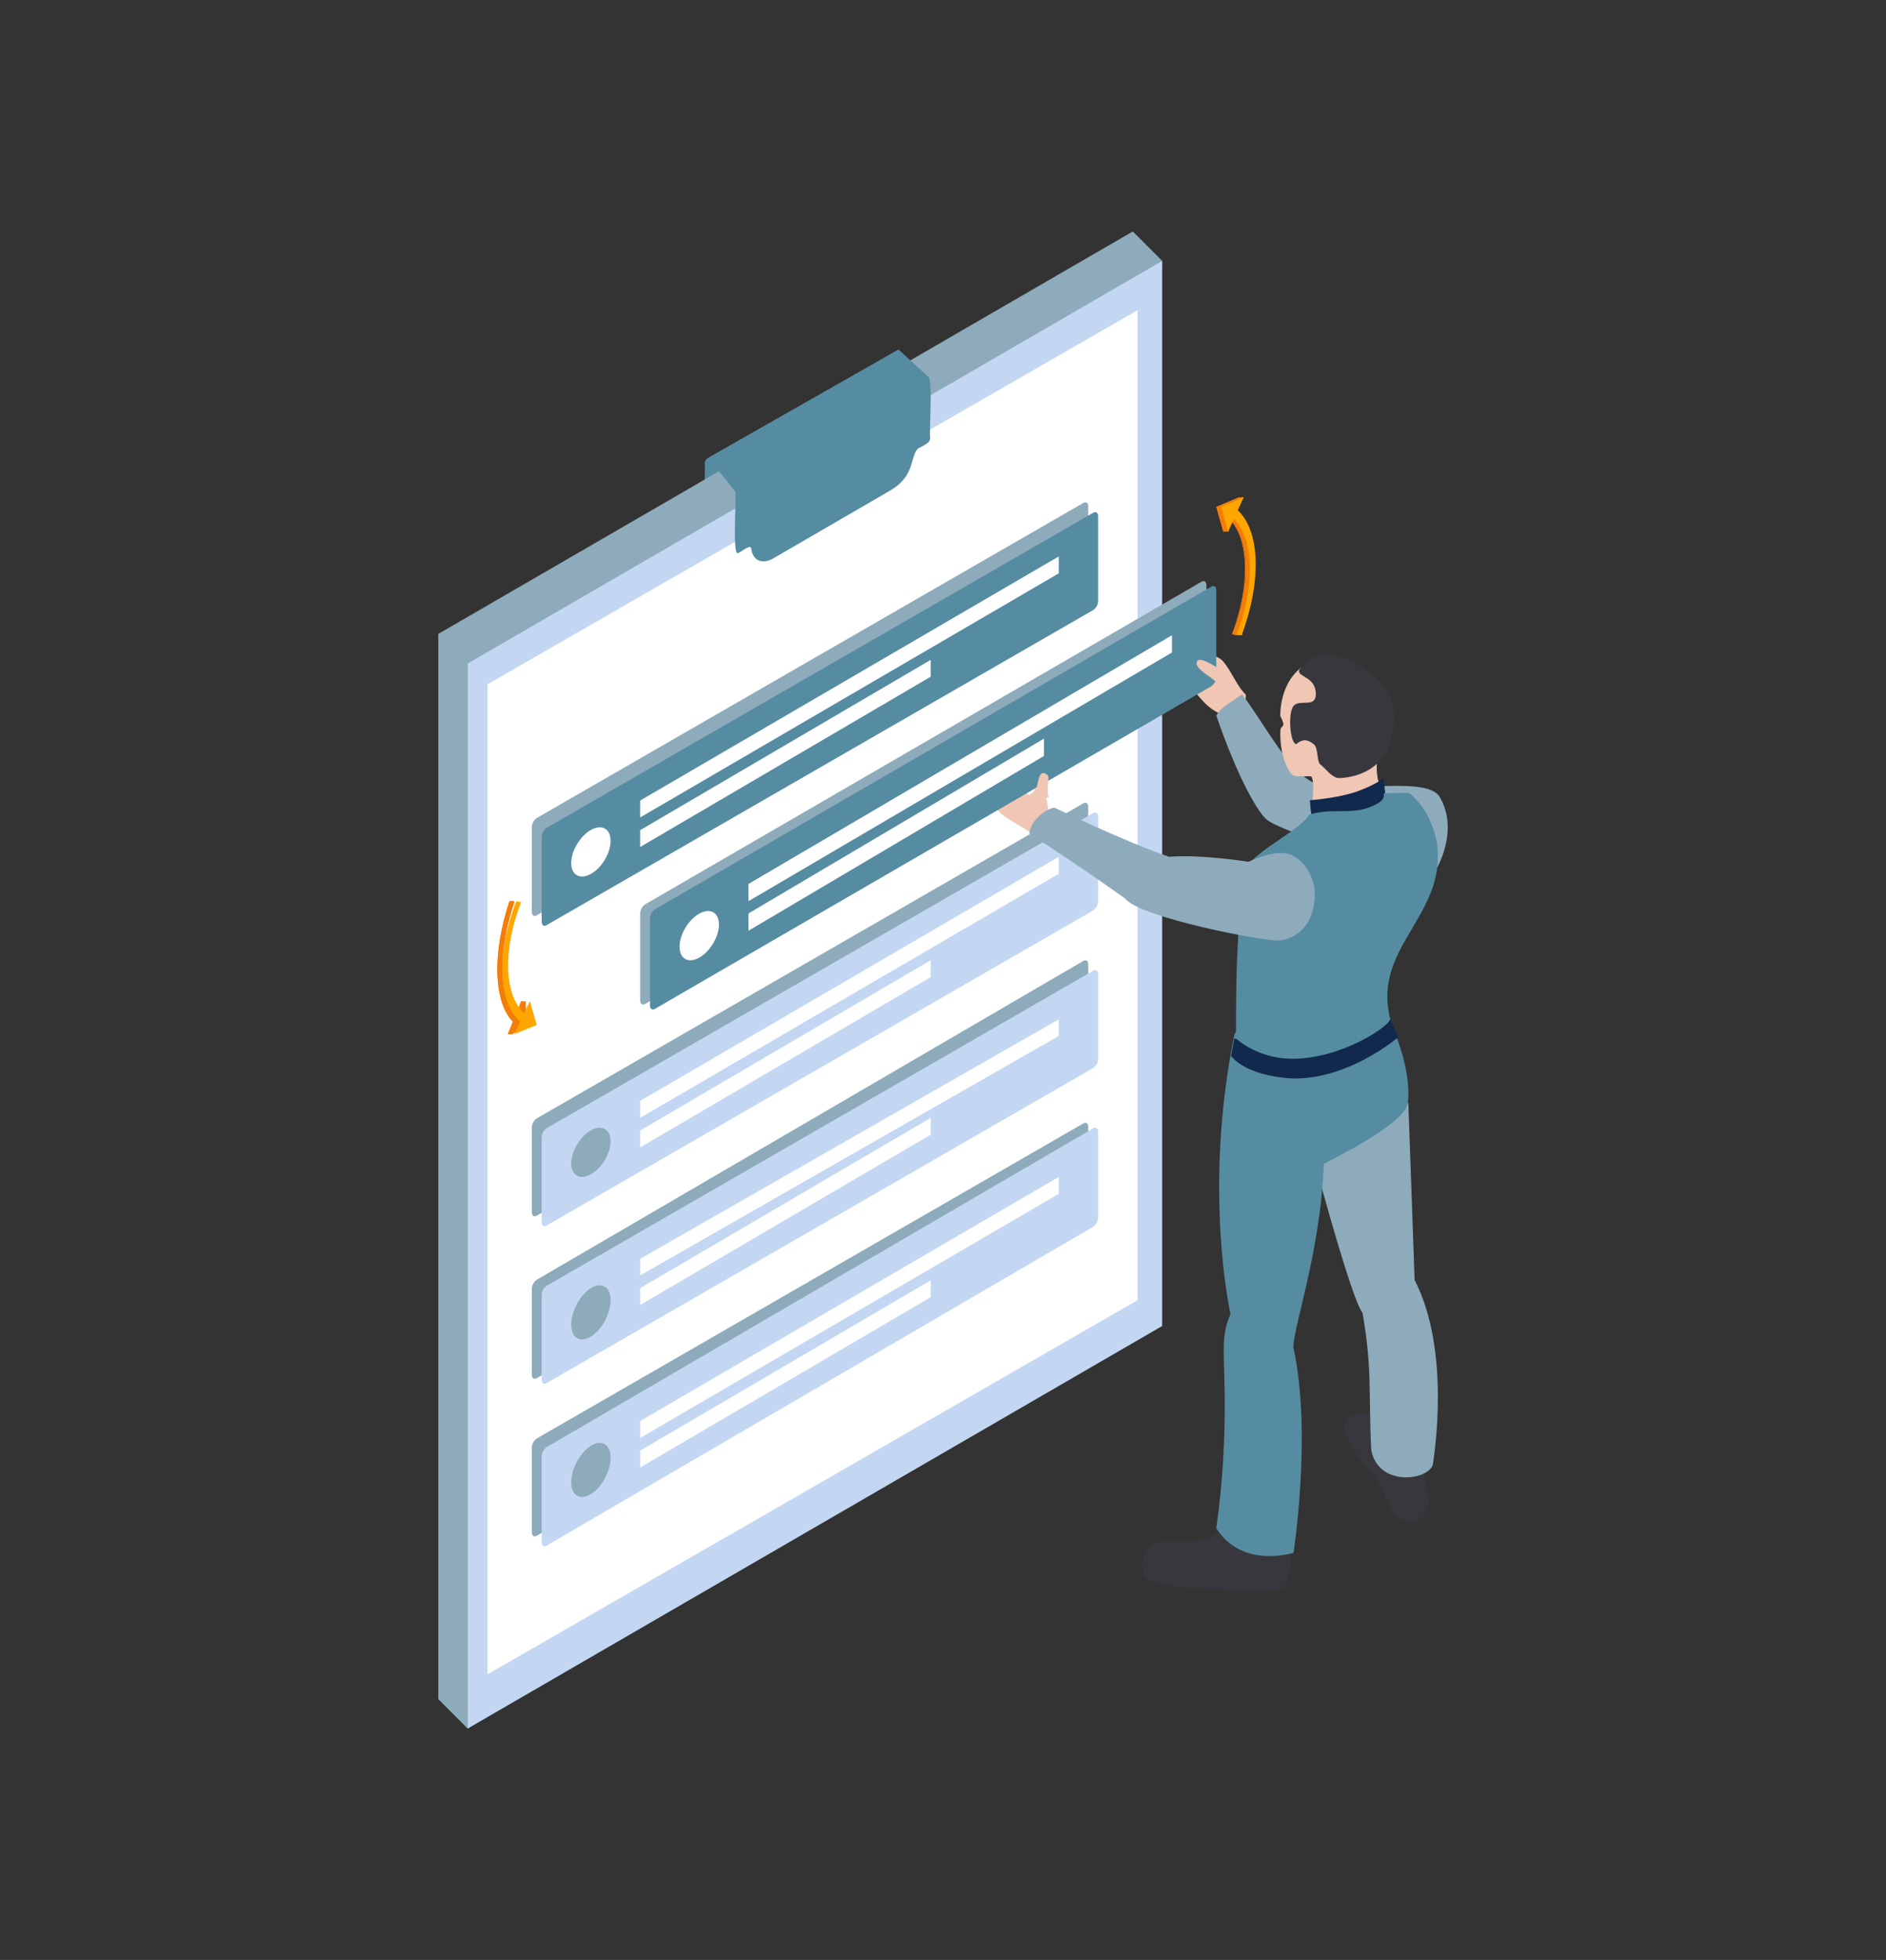 <svg width="383" height="398" viewBox="0 0 383 398" fill="none" xmlns="http://www.w3.org/2000/svg">
<rect x="0" y="0" width="383" height="398" fill="#333333" stroke="none"/>
<path d="M143.088 94.164C143.403 94.51 142.334 107.71 143.781 106.275C144.421 106.03 146.267 104.422 146.365 105.486C146.659 107.838 148.567 108.698 150.882 107.384L175.126 93.594C179.778 90.677 178.786 87.2 180.325 85.484C180.878 85.031 183.003 84.441 182.909 83.229C182.61 82.949 183.53 71.434 182.486 71.011C182.408 70.981 182.321 71.011 182.223 71.108L143.77 92.988C143.572 93.119 143.408 93.293 143.29 93.497C143.171 93.701 143.103 93.929 143.088 94.164Z" fill="#568CA2"/>
<path d="M230.049 263.302L94.946 351L89 345.033V128.731L230.049 47L236 52.967L230.049 263.302Z" fill="#8EABBB"/>
<path d="M236 269.278L95 351V134.727L236 53V269.278Z" fill="url(#paint0_linear_484_948)"/>
<path d="M231 264.035L99 340V138.965L231 63V264.035Z" fill="url(#paint1_linear_484_948)"/>
<path d="M149.319 99.962C149.632 100.313 148.568 113.705 150.002 112.249C150.645 112.006 152.479 110.374 152.571 111.453C152.869 113.839 154.765 114.707 157.063 113.374L181.171 99.384C185.796 96.425 184.804 92.903 186.341 91.162C186.886 90.702 188.997 90.103 188.91 88.874C188.612 88.585 189.526 76.903 188.489 76.48C188.412 76.448 182.492 71 182.492 71L144 93.383C144 93.383 149.319 99.528 149.319 99.962Z" fill="#568CA2"/>
<path d="M220.02 121.875L108.974 185.88C108.434 186.191 108 185.88 108 185.141V167.989C108.005 167.624 108.096 167.266 108.265 166.942C108.434 166.618 108.677 166.338 108.974 166.126L220.02 102.12C220.562 101.809 221 102.12 221 102.853V120.011C220.994 120.376 220.902 120.735 220.732 121.059C220.562 121.382 220.318 121.662 220.02 121.875Z" fill="#8EABBB"/>
<path d="M222.021 123.874L110.974 187.881C110.433 188.191 110 187.881 110 187.142V169.99C110.005 169.624 110.096 169.265 110.265 168.941C110.434 168.618 110.677 168.339 110.974 168.126L222.021 104.12C222.562 103.809 223 104.12 223 104.853V122.011C222.994 122.376 222.902 122.735 222.732 123.059C222.562 123.382 222.318 123.662 222.021 123.874Z" fill="#568CA2"/>
<path d="M122.81 174.598C124.383 171.983 124.398 169.147 122.846 168.264C121.294 167.381 118.761 168.786 117.189 171.402C115.618 174.017 115.602 176.853 117.154 177.736C118.706 178.619 121.239 177.214 122.81 174.598Z" fill="white"/>
<path d="M215 116.433L130 166V162.566L215 113V116.433Z" fill="white"/>
<path d="M189 137.417L130 172V168.583L189 134V137.417Z" fill="white"/>
<path d="M220.02 182.874L108.974 246.881C108.434 247.191 108 246.881 108 246.142V228.99C108.005 228.624 108.096 228.265 108.265 227.941C108.434 227.618 108.677 227.339 108.974 227.125L220.02 163.12C220.562 162.809 221 163.12 221 163.859V181.011C220.994 181.376 220.902 181.735 220.732 182.059C220.562 182.383 220.318 182.662 220.02 182.874Z" fill="#8EABBB"/>
<path d="M222.021 184.875L110.974 248.88C110.433 249.191 110 248.88 110 248.142V230.99C110.005 230.624 110.096 230.266 110.265 229.942C110.434 229.618 110.677 229.338 110.974 229.125L222.021 165.12C222.562 164.809 223 165.12 223 165.858V183.011C222.994 183.376 222.902 183.735 222.732 184.059C222.562 184.383 222.318 184.662 222.021 184.875Z" fill="#C4D7F2"/>
<path d="M122.81 235.598C124.383 232.983 124.398 230.146 122.846 229.264C121.294 228.381 118.761 229.786 117.189 232.402C115.618 235.017 115.602 237.853 117.154 238.736C118.706 239.619 121.239 238.214 122.81 235.598Z" fill="#8EABBB"/>
<path d="M215 177.433L130 227V223.566L215 174V177.433Z" fill="white"/>
<path d="M189 198.416L130 233V229.578L189 195V198.416Z" fill="white"/>
<path d="M220.02 215.11L108.974 279.879C108.434 280.193 108 279.879 108 279.132V261.776C108.005 261.407 108.096 261.044 108.265 260.716C108.434 260.388 108.677 260.105 108.974 259.89L220.02 195.121C220.562 194.807 221 195.121 221 195.868V213.224C220.994 213.594 220.902 213.957 220.732 214.285C220.562 214.612 220.318 214.895 220.02 215.11Z" fill="#8EABBB"/>
<path d="M222.021 216.873L110.974 280.88C110.433 281.191 110 280.88 110 280.141V262.99C110.005 262.626 110.096 262.266 110.265 261.942C110.434 261.618 110.677 261.34 110.974 261.127L222.021 197.12C222.562 196.809 223 197.12 223 197.858V215.009C222.994 215.374 222.902 215.734 222.732 216.058C222.562 216.381 222.318 216.66 222.021 216.873Z" fill="#C4D7F2"/>
<path d="M122.81 268.258C124.383 265.381 124.398 262.261 122.846 261.29C121.294 260.319 118.761 261.864 117.189 264.742C115.618 267.619 115.602 270.739 117.154 271.71C118.706 272.681 121.239 271.136 122.81 268.258Z" fill="#8EABBB"/>
<path d="M215 210.373L130 259V255.627L215 207V210.373Z" fill="white"/>
<path d="M189 230.417L130 265V261.583L189 227V230.417Z" fill="white"/>
<path d="M220.02 247.875L108.974 311.88C108.434 312.191 108 311.88 108 311.147V293.989C108.005 293.624 108.096 293.266 108.265 292.942C108.435 292.618 108.677 292.338 108.974 292.125L220.02 228.119C220.562 227.809 221 228.119 221 228.858V246.01C220.994 246.376 220.902 246.735 220.732 247.059C220.562 247.382 220.318 247.662 220.02 247.875Z" fill="#8EABBB"/>
<path d="M222.021 249.111L110.974 313.879C110.433 314.193 110 313.879 110 313.137V295.775C110.005 295.405 110.096 295.042 110.265 294.715C110.435 294.388 110.677 294.105 110.974 293.888L222.021 229.121C222.562 228.807 223 229.121 223 229.869V247.225C222.994 247.595 222.902 247.958 222.732 248.286C222.562 248.613 222.318 248.896 222.021 249.111Z" fill="#C4D7F2"/>
<path d="M122.811 300.258C124.382 297.381 124.399 294.261 122.846 293.29C121.294 292.319 118.761 293.865 117.189 296.742C115.618 299.619 115.602 302.739 117.154 303.71C118.706 304.681 121.239 303.135 122.811 300.258Z" fill="#8EABBB"/>
<path d="M215 242.434L130 292V288.566L215 239V242.434Z" fill="white"/>
<path d="M189 263.422L130 298V294.583L189 260V263.422Z" fill="white"/>
<path d="M241.018 134.63C244.838 131.741 247.517 133.419 248.274 134.179C250.105 136.251 251.143 139.316 252.999 141.072C253.016 142.096 252.793 143.109 252.349 144.028C252.349 144.028 248.77 145.064 247.911 144.997C244.132 143.386 242.706 139.85 241.438 139.389C240.972 139.731 239.986 140.57 239.182 139.782C238.38 138.996 240.451 135.044 241.018 134.63Z" fill="#F0C6B4"/>
<path d="M252.224 141C256.176 146.017 261.093 155.72 266.112 158.591C270.731 161.889 289.534 157.078 292.357 161.822C296.539 168.866 291.418 177 291.418 177L272.773 172.369C272.773 172.369 259.194 168.367 257.038 166.262C254.883 164.158 250.849 156.59 247 145.291C247.842 143.768 249.268 143.073 252.224 141Z" fill="#8EABBB"/>
<path d="M279.097 287.05L288.975 297.995C288.975 297.995 290.212 303.659 289.968 305.605C289.604 308.304 287.296 309.958 284.041 308.394C282.242 307.551 281.021 301.744 279.268 300.138C277.517 298.53 272.386 291.562 273.061 289.033C273.737 286.504 279.097 287.05 279.097 287.05Z" fill="#38373E"/>
<path d="M287.272 259.927C294.687 274.355 291.208 295.532 291.035 297.029C290.867 300.506 279.963 302.317 278.468 294.464C277.883 283.109 278.717 278.129 276.698 266.615C274.155 263.497 265 228.616 265 228.616L286.001 224C286.001 224 287.226 258.373 287.272 259.927Z" fill="#8EABBB"/>
<path d="M233.735 313.81C236.64 311.447 243.711 314.397 247.057 311.236C249.88 310.023 261.778 313.879 261.778 313.879C261.778 313.879 262.843 320.465 260.307 322.549C259.477 323.191 255.312 322.985 250.571 322.901C243.034 322.76 233.893 322.134 232.587 320.357C231.459 318.767 232.018 314.833 233.735 313.81Z" fill="#38373E"/>
<path d="M248.54 273.221C248.542 271.021 248.996 268.844 249.874 266.825C249.874 266.825 244.228 241.792 250.66 210.189C251.574 206.922 265.699 206 265.699 206L281.955 206.789C281.955 206.789 286.774 216.079 285.892 224.037C285.153 228.16 271.776 234.817 268.84 236.328C268.183 254.334 262.301 270.548 262.681 273.759C266.453 291.033 262.681 315.323 262.681 315.323C262.681 315.323 252.358 318.703 247 310.356C249.741 290.772 248.324 277.359 248.54 273.221Z" fill="#568CA2"/>
<path d="M260.612 146.919C260.482 146.403 260.278 145.91 260.006 145.458C260.006 145.458 259.619 138.463 265.025 135L278.922 140.099C278.922 140.099 279.051 154.192 279.617 155.023C279.446 157.069 279.845 159.122 280.764 160.939C280.764 160.939 282.591 164.397 276.083 165.76C272.251 166.494 266.101 165.311 266.101 165.311C266.101 165.311 267.248 159.483 266.324 157.692C265.699 157.522 263.669 157.816 262.751 157.522C261.833 157.228 259.723 153.469 260.031 148.132C260.115 147.58 260.746 147.471 260.612 146.919Z" fill="#F0C6B4"/>
<path d="M280.962 158L281.314 161.27L282 162.57L281.141 165.013L277.362 167H271.645L266.28 165.674L266 162.497C266 162.497 271.787 162.113 275.801 160.646C279.742 159.169 280.962 158 280.962 158Z" fill="#11294C"/>
<path d="M267.22 140.966C267.22 137.286 263.339 137.55 263.838 136.04C264.348 135.348 267.449 130.759 274.681 134.371C283.524 139.446 282.994 143.25 282.994 146.501C282.933 157.018 273.901 158 271.927 158C270.484 158 269.004 155.845 268.179 155.286C267.353 154.728 267.745 151.824 266.791 151.116C265.838 150.408 264.797 149.772 263.221 151.116C261.926 150.878 261.477 144.454 262.788 143.25C264.139 141.958 267.148 143.824 267.22 140.966Z" fill="#38373E"/>
<path d="M260.888 212.034L282.373 207L284 210.584C284 210.584 272.605 220.387 260.406 218.833C252.186 217.84 250 214.42 250 214.42L250.647 210.902L260.888 212.034Z" fill="#11294C"/>
<path d="M265.898 165.397C271.234 163.87 274.953 165.84 279.624 163.229C281.463 162.288 280.993 161.087 280.993 161.087L285.592 161C285.926 160.993 286.251 161.107 286.506 161.321C287.621 162.242 290.594 165.178 291.77 170.989C294.049 185.817 278.571 192.214 282.316 206.915C282.189 208.441 272.378 215 262.454 215C258.283 215.011 254.238 213.571 251.019 210.929C251.019 210.929 250.594 181.095 253.768 175.35C256.098 172.251 264.197 168.353 265.898 165.397Z" fill="#568CA2"/>
<path d="M201.845 158.605C202.292 157.774 204.146 156.01 204.744 156.01C204.943 155.977 205.146 156.028 205.31 156.152C205.473 156.276 205.584 156.464 205.618 156.674C205.735 157.027 205.362 158.698 205.559 159.149C205.755 159.601 208.958 161.62 209.439 161.537C209.92 161.454 210.552 160.104 210.552 160.104C210.552 160.104 210.758 158.278 211.092 157.899C211.426 157.52 212 157.925 212.206 158.267C212.412 158.61 212.004 161.423 212.407 162.061C212.809 162.699 213 166.286 213 166.286L211.902 168.668L209.247 169C209.247 169 204.974 166.468 204.023 165.788C203.072 165.108 201.536 163.685 201.129 162.809C200.722 161.932 201.369 159.409 201.845 158.605Z" fill="#F0C6B4"/>
<path d="M214.124 164C214.124 164 228.72 171.049 237.407 173.98C244.123 173.467 253.545 175.007 253.545 175.007C253.545 175.007 257.355 173.092 260.567 173.205C263.778 173.317 267 177.312 267 181.476C267 188.284 262.748 190.717 259.897 190.989C257.046 191.261 231.45 186.368 228.441 182.436C219.882 176.275 209 169.236 209 169.236C209.253 167.859 209.97 166.612 211.029 165.709C212.855 164.071 214.124 164 214.124 164Z" fill="#8EABBB"/>
<path d="M244.009 138.345L130.992 203.877C130.445 204.195 130 203.877 130 203.123V185.564C130.005 185.19 130.098 184.823 130.27 184.492C130.442 184.16 130.689 183.873 130.992 183.655L244.009 118.123C244.555 117.804 245 118.123 245 118.877V136.441C244.995 136.814 244.901 137.18 244.73 137.511C244.558 137.841 244.31 138.127 244.009 138.345Z" fill="#8EABBB"/>
<path d="M246.004 139.345L132.991 204.877C132.445 205.195 132 204.877 132 204.123V186.559C132.006 186.186 132.099 185.82 132.27 185.489C132.443 185.158 132.69 184.873 132.991 184.655L246.004 119.123C246.555 118.804 247 119.123 247 119.877V137.44C246.995 137.814 246.901 138.181 246.728 138.512C246.555 138.843 246.307 139.128 246.004 139.345Z" fill="#568CA2"/>
<path d="M144.81 191.598C146.382 188.981 146.399 186.145 144.847 185.264C143.296 184.381 140.763 185.787 139.19 188.402C137.618 191.019 137.601 193.855 139.153 194.736C140.705 195.619 143.238 194.213 144.81 191.598Z" fill="white"/>
<path d="M238 132.5L152 183V179.499L238 129V132.5Z" fill="white"/>
<path d="M212 153.51L152 189V185.491L212 150V153.51Z" fill="white"/>
<path d="M248.332 136.278C249.948 137.636 248.271 139.9 247.094 138.622C245.918 137.344 242.491 135.777 243.064 134.36C243.637 132.943 247.969 136.156 248.332 136.278Z" fill="#F0C6B4"/>
<path d="M209.056 161.293C209.767 161.226 210.588 159.66 210.588 159.66C210.588 159.66 210.935 157.616 211.393 157.181C211.85 156.747 212.589 157.181 212.848 157.559C213.107 157.936 212.451 161.074 212.963 161.766C213.476 162.459 208.417 161.403 209.056 161.293Z" fill="#F0C6B4"/>
<path d="M251.153 128.995L250.265 128.793C254.068 118.847 253.794 109.193 249.586 105.304L249.477 105.205L249.383 107.855H248.408L247 102.919L251.602 101H252.528L250.265 103.593L250.309 103.634C252.451 105.537 253.75 108.954 253.98 113.258C254.211 117.691 252.337 128.155 252.188 129L251.153 128.995Z" fill="#F47D09"/>
<path d="M252.333 101.15L250.246 103.566L250.165 103.659L250.262 103.742C252.344 105.626 253.61 109.013 253.83 113.283C254.05 117.553 252.295 127.74 252.091 128.891H251.147L250.348 128.706C254.055 118.802 253.77 109.199 249.645 105.322L249.431 105.115V105.409L249.345 107.841H248.513L247.156 103.024L251.587 101.15H252.349H252.333ZM252.633 101.021H251.56L247 102.952L248.406 107.97H249.479L249.57 105.389C253.637 109.22 253.932 118.87 250.187 128.777L251.147 129H252.22C252.22 129 254.221 117.889 253.98 113.257C253.754 108.925 252.478 105.513 250.37 103.628L252.633 101V101.021Z" fill="#F47D09"/>
<path d="M248 102.931L252.551 101L251.362 103.628C253.466 105.538 254.74 108.926 254.965 113.257C255.206 117.904 254.199 123.522 252.139 129L251.18 128.778C254.927 118.87 254.622 109.22 250.565 105.389L249.403 107.97L248 102.931Z" fill="#FFA600"/>
<path d="M103.167 209.981L104.186 207.482L104.158 207.451C102.335 205.617 101.223 202.323 101.031 198.175C100.821 193.676 101.69 188.278 103.48 183H104.345L104.41 183.09C101.138 192.811 101.26 202.163 104.775 205.837L104.836 205.897L105.864 203.397H106.71L107 208.156L104.004 210L103.167 209.981Z" fill="#F47D09"/>
<path d="M104.316 183.124L104.343 183.164C101.131 192.863 101.264 202.189 104.724 205.858L104.843 205.982L104.908 205.818L105.871 203.423H106.605L106.885 208.069L103.985 209.876H103.274L104.224 207.516L104.261 207.436L104.201 207.376C102.42 205.559 101.333 202.293 101.145 198.175C100.943 193.694 101.792 188.362 103.535 183.124H104.316ZM104.371 183H103.453C101.686 188.283 100.824 193.674 101.03 198.18C101.223 202.357 102.315 205.624 104.123 207.466L103.1 210H104.017L107 208.138L106.715 203.299H105.798L104.807 205.788C101.324 202.094 101.273 192.719 104.476 183.159L104.371 183.02V183Z" fill="#F47D09"/>
<path d="M109 208.138L104.449 210L105.643 207.466C103.534 205.624 102.26 202.357 102.035 198.18C101.794 193.674 102.801 188.283 104.862 183L105.82 183.214C102.073 192.773 102.378 202.074 106.441 205.768L107.597 203.279L109 208.138Z" fill="#FFA600"/>
<defs>
<linearGradient id="paint0_linear_484_948" x1="95.807" y1="239.388" x2="237.452" y2="239.388" gradientUnits="userSpaceOnUse">
<stop stop-color="#C4D7F2"/>
<stop offset="0.99" stop-color="#C4D7F2"/>
</linearGradient>
<linearGradient id="paint1_linear_484_948" x1="98.995" y1="201.5" x2="231" y2="201.5" gradientUnits="userSpaceOnUse">
<stop stop-color="white"/>
<stop offset="1" stop-color="white"/>
</linearGradient>
</defs>
</svg>

